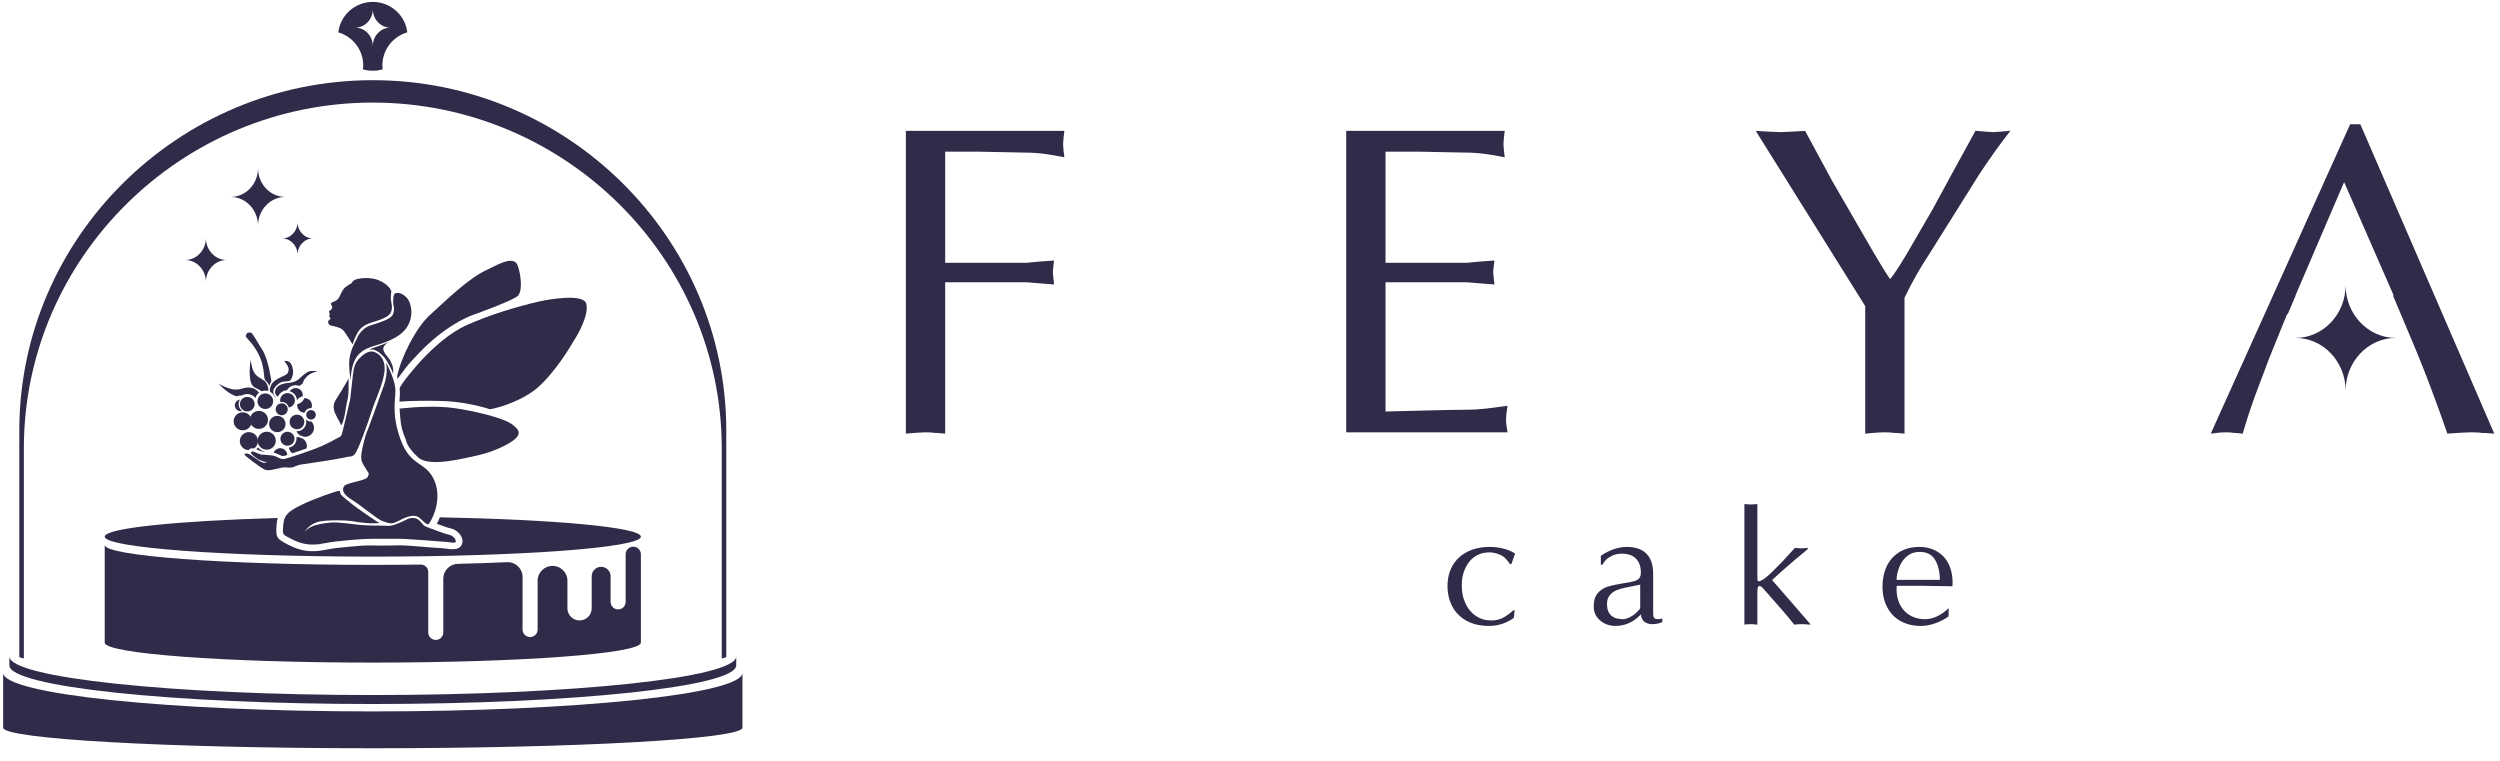<?xml version="1.0" encoding="UTF-8"?> <svg xmlns="http://www.w3.org/2000/svg" width="253" height="77" viewBox="0 0 253 77" fill="none"><g clip-path="url(#clip0_1812_644)"><path d="M153.328 56.015L152.95 57.088H152.816C152.603 56.789 152.456 56.611 152.376 56.546C152.215 56.353 151.974 56.199 151.655 56.08C151.335 55.961 151.031 55.901 150.75 55.901C149.869 55.901 149.175 56.226 148.667 56.876C148.424 57.207 148.237 57.564 148.115 57.949C147.992 58.336 147.932 58.761 147.932 59.227C147.932 59.577 147.962 59.899 148.019 60.197C148.079 60.492 148.175 60.782 148.309 61.069C148.552 61.603 148.902 62.025 149.356 62.331C149.809 62.637 150.332 62.792 150.917 62.792C151.346 62.792 151.728 62.705 152.07 62.535C152.412 62.361 152.784 62.096 153.183 61.736L153.278 61.784L153.199 62.529C152.442 63.074 151.603 63.344 150.684 63.344C149.804 63.344 149.049 63.171 148.418 62.824C147.789 62.478 147.308 61.998 146.98 61.386C146.652 60.771 146.488 60.081 146.488 59.314C146.488 58.502 146.666 57.794 147.024 57.196C147.382 56.6 147.882 56.142 148.527 55.825C149.17 55.509 149.905 55.349 150.733 55.349C151.742 55.349 152.606 55.571 153.328 56.015ZM167.301 58.076V61.844C167.301 61.936 167.301 62.02 167.301 62.104C167.301 62.185 167.306 62.264 167.32 62.34C167.333 62.418 167.372 62.491 167.437 62.559C167.5 62.627 167.604 62.662 167.743 62.662C167.855 62.662 168.017 62.64 168.224 62.597V62.952C168.039 63.03 167.866 63.087 167.708 63.12C167.55 63.149 167.385 63.166 167.216 63.166C167.06 63.166 166.918 63.144 166.781 63.104C166.647 63.06 166.527 63.001 166.42 62.927C166.223 62.781 166.101 62.529 166.054 62.174L165.909 62.324C165.217 63.003 164.406 63.344 163.476 63.344C162.88 63.344 162.366 63.16 161.932 62.792C161.497 62.426 161.281 61.95 161.281 61.362C161.281 60.79 161.415 60.349 161.686 60.032C161.957 59.718 162.285 59.501 162.67 59.379C163.058 59.257 163.608 59.138 164.316 59.022C164.835 58.943 165.201 58.87 165.417 58.805C165.633 58.737 165.794 58.64 165.898 58.51C166.002 58.38 166.054 58.19 166.054 57.935C166.054 57.331 165.887 56.863 165.554 56.53C165.22 56.196 164.747 56.031 164.141 56.031C163.788 56.031 163.471 56.094 163.186 56.221C162.905 56.348 162.681 56.497 162.519 56.665C162.356 56.836 162.243 56.998 162.186 57.15H162.003V56.245C162.888 55.647 163.769 55.349 164.644 55.349C165.507 55.349 166.166 55.576 166.62 56.034C167.074 56.492 167.301 57.174 167.301 58.076ZM165.989 61.535V59.165L165.412 59.284L164.411 59.485C164.108 59.547 163.823 59.636 163.558 59.747C163.296 59.861 163.075 60.032 162.894 60.259C162.716 60.487 162.626 60.777 162.626 61.132C162.626 61.638 162.766 62.02 163.047 62.277C163.326 62.535 163.722 62.662 164.236 62.662C164.428 62.662 164.655 62.6 164.917 62.472C165.176 62.345 165.387 62.201 165.549 62.044L165.723 61.876L165.901 61.687C165.948 61.625 165.978 61.573 165.989 61.535ZM177.846 51.009V58.29C177.846 58.526 177.851 58.667 177.862 58.718C177.873 58.77 177.895 58.805 177.928 58.827C178.231 58.827 178.707 58.507 179.352 57.865L180.369 56.841L181.651 55.443L182.028 55.476L182.307 55.492L182.556 55.476L182.949 55.443V55.563L182.493 55.953L181.605 56.689C181.145 57.077 180.694 57.467 180.251 57.865L179.338 58.699L180.052 59.52L181.112 60.741L182.214 62.012L183.187 63.133L183.19 63.215L182.854 63.19C182.758 63.19 182.687 63.185 182.646 63.174L182.389 63.166H182.143L181.919 63.182L181.574 63.215C181.32 62.873 180.918 62.388 180.369 61.755L178.436 59.553C178.28 59.382 178.152 59.298 178.056 59.298C177.917 59.298 177.846 59.498 177.846 59.899V63.215L177.575 63.19C177.493 63.19 177.436 63.185 177.397 63.174L177.19 63.166H176.99L176.812 63.182L176.533 63.215V51.009L176.911 51.039L177.19 51.055L177.455 51.042L177.846 51.009ZM197.21 61.541L197.193 62.388C196.772 62.684 196.31 62.917 195.807 63.093C195.564 63.176 195.326 63.239 195.096 63.282C194.867 63.323 194.626 63.344 194.375 63.344C193.628 63.344 192.958 63.185 192.368 62.868C191.778 62.551 191.321 62.088 190.996 61.476C190.671 60.866 190.507 60.157 190.507 59.347C190.507 58.586 190.652 57.903 190.938 57.299C191.228 56.697 191.655 56.221 192.223 55.871C192.792 55.522 193.473 55.349 194.262 55.349C194.716 55.349 195.14 55.422 195.536 55.571C195.93 55.72 196.283 55.939 196.594 56.232C196.903 56.527 197.149 56.906 197.33 57.372C197.51 57.838 197.603 58.371 197.603 58.973L197.595 59.162L197.587 59.33C197.217 59.33 196.665 59.322 195.93 59.306C195.192 59.29 194.637 59.282 194.262 59.282H191.95L191.933 59.623C191.933 60.045 191.994 60.438 192.117 60.801C192.24 61.164 192.423 61.484 192.666 61.763C192.909 62.039 193.216 62.258 193.582 62.421C193.951 62.581 194.353 62.662 194.785 62.662C195.621 62.662 196.43 62.288 197.21 61.541ZM191.933 58.68H196.313C196.313 58.274 196.272 57.9 196.187 57.559C196.105 57.218 195.982 56.914 195.823 56.644C195.512 56.115 194.989 55.852 194.254 55.852C193.779 55.852 193.371 55.985 193.035 56.248C192.696 56.513 192.434 56.863 192.248 57.301C192.144 57.551 192.068 57.784 192.013 58.003C191.961 58.223 191.933 58.447 191.933 58.68Z" fill="#2F2C4A"></path><path fill-rule="evenodd" clip-rule="evenodd" d="M237.376 39.535C237.376 36.599 239.655 34.198 242.441 34.198C239.655 34.198 237.376 31.797 237.376 28.861C237.376 31.797 235.096 34.198 232.31 34.198C235.096 34.198 237.376 36.599 237.376 39.535Z" fill="#2F2C4A"></path><path d="M91.672 43.884V13.246H107.712L107.622 14.052L107.584 14.59L107.622 15.135L107.712 15.919C106.906 15.762 106.295 15.65 105.882 15.598C105.166 15.493 104.42 15.441 103.651 15.441L99.131 15.351H95.651V26.594H102.665H103.877L105.218 26.468L106.672 26.363L106.59 27.042L106.545 27.542L106.59 28.005L106.672 28.789L105.218 28.677L103.877 28.565H102.665H95.651V43.884L94.829 43.817C94.58 43.817 94.407 43.801 94.302 43.772L93.661 43.749L92.757 43.795L91.672 43.884ZM140.215 15.351V26.594H147.23H148.442L149.783 26.468L151.237 26.363L151.155 27.042L151.109 27.542L151.155 28.005L151.237 28.789L149.783 28.677L148.442 28.565H147.23H140.215V41.644C140.509 41.644 141.722 41.614 143.861 41.555C146.001 41.495 147.515 41.465 148.397 41.465C149.014 41.465 149.617 41.436 150.205 41.368C150.792 41.308 151.576 41.204 152.564 41.062L152.496 41.539L152.435 42.003L152.413 42.413C152.413 42.697 152.428 42.913 152.458 43.07L152.564 43.749H136.237V13.246H152.277L152.187 14.052L152.149 14.59L152.187 15.135L152.277 15.919C151.471 15.762 150.86 15.65 150.447 15.598C149.73 15.493 148.984 15.441 148.216 15.441L143.696 15.351H140.215ZM192.736 30.126V43.884L191.914 43.817C191.665 43.817 191.493 43.801 191.387 43.772L190.747 43.749L190.061 43.772L189.488 43.817L188.758 43.884V30.976L177.682 13.246L179.137 13.328L180.214 13.372L181.186 13.328L182.677 13.246L185.389 18.262L188.735 24.048C190.001 26.25 190.852 27.646 191.274 28.244C191.597 27.878 192.148 27.057 192.908 25.788L195.546 21.242L198.017 16.702L199.923 13.231L200.918 13.321L201.671 13.372L202.387 13.328L203.449 13.239C202.319 14.695 201.249 16.195 200.247 17.726L195.275 25.661C194.347 27.049 193.504 28.536 192.736 30.126ZM238.866 12.575L252.42 43.884L251.472 43.817H251.207C251.133 43.817 251.012 43.801 250.831 43.772L250.085 43.749L248.955 43.795L247.674 43.884C246.898 41.637 246.122 39.539 245.361 37.583C245.102 36.924 244.84 36.269 244.572 35.617L244.555 35.576L244.517 35.485C244.256 34.849 243.991 34.217 243.718 33.586L243.679 33.496L242.169 29.909H242.242L237.224 18.428L234.285 25.276H234.284L234.281 25.284L234.272 25.305L234.257 25.34L234.236 25.388L234.211 25.448L234.18 25.522L234.144 25.607L234.103 25.703L232.297 29.909H232.318L231.52 31.79H231.453L229.948 35.502L229.933 35.54L229.923 35.564L229.667 36.194L228.214 40.046C227.716 41.436 227.302 42.712 226.963 43.884L226.277 43.817C226.059 43.817 225.907 43.801 225.817 43.772L225.29 43.749L224.74 43.772L224.303 43.817L223.73 43.884L237.835 12.575H238.866Z" fill="#2F2C4A"></path><path fill-rule="evenodd" clip-rule="evenodd" d="M38.401 52.924C38.266 52.896 35.866 51.236 35.673 51.055C35.481 50.874 34.566 50.206 34.469 49.986C34.373 49.766 34.469 49.728 34.344 49.67C34.218 49.614 31.539 50.559 30.45 51.122C29.361 51.686 28.754 52.001 28.667 53.099C28.581 54.197 28.571 54.063 29.486 54.541C30.402 55.019 31.337 55.286 32.773 54.99C34.209 54.694 36.995 54.531 37.293 54.531C37.591 54.531 39.861 54.531 40.075 54.523C40.922 54.489 44.246 54.784 44.672 54.804C45.58 54.845 46.024 55.018 46.111 54.846C46.198 54.675 45.919 54.217 45.485 54.13C45.051 54.044 43.384 53.414 43.056 53.28C42.729 53.147 42.516 52.497 41.938 52.43C41.36 52.364 41.1 52.631 40.551 52.86C40.001 53.09 39.606 53.252 39.172 53.213C38.738 53.176 37.437 53.22 36.431 53.12C35.425 53.02 34.21 52.822 33.507 52.88C32.802 52.938 31.931 53.079 31.453 53.336C30.975 53.593 30.808 53.826 30.808 53.826C30.808 53.826 31.361 52.921 32.45 52.755C33.54 52.589 35.166 52.664 35.551 52.73C36.438 52.883 37.506 53.032 38.401 52.924Z" fill="#2F2C4A"></path><path fill-rule="evenodd" clip-rule="evenodd" d="M35.68 34.852C35.68 34.852 35.077 33.846 34.764 33.453C34.45 33.059 33.493 33.001 33.346 32.883C33.199 32.766 33.183 32.526 33.238 32.453C33.293 32.38 33.468 32.257 33.468 32.257C33.468 32.257 33.339 32.13 33.325 31.975C33.312 31.82 33.394 31.802 33.394 31.802C33.394 31.802 33.312 31.665 33.293 31.556C33.275 31.447 33.38 31.465 33.537 31.306C33.693 31.146 33.592 30.973 33.592 30.973C33.592 30.973 33.399 30.741 33.555 30.636C33.712 30.532 34.125 30.477 34.337 30.053C34.548 29.63 34.594 29.498 34.778 29.243C34.962 28.988 35.605 28.637 35.605 28.637C35.605 28.637 35.665 28.341 36.203 28.227C36.74 28.113 37.765 28.019 38.646 28.513C39.528 29.007 39.601 29.483 39.601 29.483C39.601 29.483 39.546 29.935 39.546 30.199C39.546 30.463 39.87 31.296 39.438 31.79C39.005 32.285 37.973 32.499 37.391 32.714C36.809 32.928 36.451 33.209 36.161 33.718C35.872 34.227 35.68 34.852 35.68 34.852Z" fill="#2F2C4A"></path><path fill-rule="evenodd" clip-rule="evenodd" d="M35.435 40.431C35.435 40.431 35.631 38.626 35.712 37.97C35.794 37.313 35.835 36.73 36.555 36.082C37.275 35.433 37.724 35.531 38.011 35.676C38.297 35.822 38.985 36.222 38.922 37.442C38.86 38.662 38.002 40.388 37.654 41.497C37.305 42.607 36.248 45.59 35.912 45.947C35.576 46.304 35.514 46.132 34.967 46.28C34.419 46.428 31.025 46.937 30.528 47.001C30.03 47.065 29.822 47.266 29.495 47.315C29.168 47.364 28.955 47.226 28.366 47.355C27.777 47.485 27.123 47.712 26.714 47.493C26.305 47.275 24.817 46.156 24.759 46.034C24.702 45.913 24.956 45.84 25.185 45.945C25.414 46.051 26.174 46.618 26.297 46.675C26.42 46.731 26.678 46.871 26.785 46.84C26.891 46.809 27.056 46.743 27.056 46.717C27.056 46.69 26.954 46.739 26.878 46.748C26.802 46.756 26.229 46.549 26.148 46.507C26.067 46.465 25.479 46.001 25.437 45.944C25.394 45.886 25.367 45.691 25.537 45.687C25.707 45.683 26.21 45.97 26.45 46.005C26.689 46.039 27.474 46.051 27.752 46.135C28.031 46.219 28.382 46.491 28.715 46.457C29.047 46.422 31.851 45.462 32.479 45.178C33.108 44.895 33.967 44.444 34.207 44.302C34.447 44.16 34.494 44.246 34.611 43.871C34.729 43.496 35.435 40.431 35.435 40.431Z" fill="#2F2C4A"></path><path fill-rule="evenodd" clip-rule="evenodd" d="M40.222 38.351C40.466 38.01 40.723 37.668 40.97 37.343C41.386 36.795 41.907 36.252 42.383 35.749C43.206 34.88 44.201 34.001 45.183 33.323C45.958 32.787 46.972 32.192 47.869 31.87C48.584 31.61 52.1 30.336 52.447 29.899C52.937 29.283 52.658 27.517 52.366 26.814C51.93 25.768 50.052 26.964 49.355 27.269C47.449 28.102 45.057 30.475 43.498 31.887C42.09 33.161 40.564 36.206 40.205 38.033C40.191 38.103 40.201 38.222 40.222 38.351Z" fill="#2F2C4A"></path><path fill-rule="evenodd" clip-rule="evenodd" d="M29.086 38.764C30.041 38.68 30.188 38.388 30.539 38.096C30.891 37.803 31.08 37.594 31.48 37.546C31.881 37.497 32.141 37.608 32.141 37.608C32.141 37.608 31.417 37.636 30.926 38.249C30.434 38.861 30.947 38.623 30.301 39.055C30.184 39.008 30.056 38.983 29.922 38.983C29.542 38.983 29.212 39.189 29.038 39.494C28.622 39.517 28.272 39.783 28.13 40.151C27.597 39.867 27.72 38.883 29.086 38.764ZM27.414 39.028C27.414 39.028 27.505 38.611 28.285 38.242C29.064 37.873 29.128 37.873 29.205 37.469C29.282 37.066 28.763 36.565 28.763 36.565C28.763 36.565 29.275 36.349 29.535 36.989C29.795 37.629 29.605 38.186 29.416 38.444C29.226 38.701 28.666 38.498 28.278 38.778C27.408 39.405 27.596 39.812 27.941 40.302C27.941 40.302 27.886 40.255 27.81 40.184C27.723 39.961 27.559 39.776 27.351 39.66C27.338 39.636 27.328 39.613 27.323 39.592C27.26 39.355 27.414 39.028 27.414 39.028ZM27.161 39.418C27.161 39.327 27.077 38.785 26.754 38.534C26.431 38.283 25.918 38.13 25.665 37.594C25.413 37.059 25.384 36.384 25.384 36.384C25.384 36.384 25.223 37.128 25.279 38.026C25.335 38.924 25.63 39.132 25.792 39.223C25.932 39.302 26.283 39.449 26.476 39.596C26.59 39.553 26.715 39.529 26.845 39.529C26.943 39.529 27.037 39.542 27.127 39.568L27.161 39.418ZM26.219 39.738C26.042 39.53 25.752 39.274 25.37 39.23C24.71 39.153 24.521 39.418 23.832 39.425C23.144 39.432 22.133 38.833 22.133 38.833C22.133 38.833 22.779 39.578 23.544 39.954C23.679 40.02 23.812 40.071 23.942 40.111C24.069 40.053 24.211 40.021 24.361 40.021C24.401 40.021 24.442 40.023 24.481 40.028C24.639 39.931 24.825 39.875 25.025 39.875C25.36 39.875 25.659 40.033 25.848 40.279C25.909 40.06 26.041 39.871 26.219 39.738ZM27.232 39.056L27.463 38.569C27.463 38.569 27.161 36.363 26.564 35.43C25.967 34.498 25.604 33.758 25.409 33.679C25.213 33.6 24.981 33.661 24.939 33.83C24.896 34 24.7 33.927 25.238 34.496C25.775 35.065 26.337 36.003 26.545 36.85C26.752 37.697 26.71 38.187 26.777 38.333C26.844 38.478 26.875 38.55 27.027 38.671C27.18 38.792 27.232 39.056 27.232 39.056Z" fill="#2F2C4A"></path><path fill-rule="evenodd" clip-rule="evenodd" d="M38.721 7.018C38.706 6.886 38.697 6.752 38.697 6.615C38.697 5.034 39.761 3.699 41.218 3.274C41.016 1.54 39.531 0.194 37.727 0.194C35.923 0.194 34.437 1.54 34.236 3.274C35.693 3.699 36.757 5.034 36.757 6.615C36.757 6.752 36.748 6.886 36.733 7.018C37.048 7.11 37.382 7.159 37.727 7.159C38.072 7.159 38.406 7.11 38.721 7.018ZM39.502 2.796C38.526 2.796 37.727 3.638 37.727 4.666C37.727 3.638 36.929 2.796 35.953 2.796C36.929 2.796 37.727 1.955 37.727 0.927C37.727 1.955 38.526 2.796 39.502 2.796Z" fill="#2F2C4A"></path><path fill-rule="evenodd" clip-rule="evenodd" d="M43.339 64.007V58.506V57.879C43.339 57.474 43.009 57.142 42.602 57.133C41.021 57.154 39.391 57.165 37.727 57.165C22.744 57.165 10.598 56.261 10.598 55.145V65.034C10.598 66.15 22.744 67.055 37.727 67.055C52.711 67.055 64.856 66.15 64.856 65.034V56.087C64.856 55.667 64.51 55.324 64.087 55.324C63.662 55.324 63.316 55.667 63.316 56.087V60.916C63.316 61.33 62.973 61.67 62.554 61.67C62.135 61.67 61.793 61.331 61.793 60.916V58.308C61.793 57.787 61.363 57.361 60.837 57.361C60.31 57.361 59.88 57.787 59.88 58.308V61.572C59.88 62.241 59.328 62.788 58.651 62.788C57.976 62.788 57.424 62.241 57.424 61.572V58.763C57.424 57.94 56.746 57.268 55.916 57.268C55.085 57.268 54.407 57.94 54.407 58.763V63.715C54.407 64.13 54.064 64.469 53.645 64.469C53.226 64.469 52.884 64.13 52.884 63.715V58.384C52.884 57.571 52.22 56.905 51.403 56.89C49.786 56.96 48.062 57.019 46.255 57.064C45.494 57.121 44.887 57.744 44.862 58.506V64.007C44.862 64.421 44.52 64.761 44.1 64.761C43.681 64.761 43.339 64.421 43.339 64.007Z" fill="#2F2C4A"></path><path fill-rule="evenodd" clip-rule="evenodd" d="M20.837 28.53C20.837 27.311 21.784 26.313 22.941 26.313C21.784 26.313 20.837 25.315 20.837 24.096C20.837 25.315 19.89 26.313 18.732 26.313C19.89 26.313 20.837 27.311 20.837 28.53Z" fill="#2F2C4A"></path><path fill-rule="evenodd" clip-rule="evenodd" d="M30.112 25.779C30.112 24.872 30.817 24.13 31.677 24.13C30.817 24.13 30.112 23.388 30.112 22.481C30.112 23.388 29.408 24.13 28.547 24.13C29.408 24.13 30.112 24.872 30.112 25.779Z" fill="#2F2C4A"></path><path fill-rule="evenodd" clip-rule="evenodd" d="M39.803 30.828C39.803 30.828 39.703 29.814 40.011 29.674C40.319 29.534 41.176 29.789 41.484 30.696C41.792 31.603 41.742 33.153 40.078 34.117C38.414 35.082 37.299 34.884 36.367 35.799C35.435 36.714 35.502 38.478 35.502 38.478C35.502 38.478 35.244 37.225 35.369 36.277C35.493 35.329 36.101 34.307 36.101 34.307C36.101 34.307 36.425 33.276 37.523 32.922C38.622 32.567 39.592 32.283 39.781 31.778C39.969 31.273 39.803 30.828 39.803 30.828Z" fill="#2F2C4A"></path><path fill-rule="evenodd" clip-rule="evenodd" d="M35.276 38.305C35.276 38.305 34.636 39.454 34.23 40.065C33.823 40.675 33.709 40.924 33.793 41.44C33.877 41.955 34.403 42.69 34.493 42.963C34.582 43.236 34.858 42.216 34.905 41.896C34.953 41.576 35.091 40.717 35.204 40.272C35.318 39.828 35.276 38.305 35.276 38.305Z" fill="#2F2C4A"></path><path fill-rule="evenodd" clip-rule="evenodd" d="M39.068 36.683C39.068 36.683 39.319 37.649 38.854 38.996C38.389 40.342 37.244 43.426 37.244 43.426C37.244 43.426 37.003 43.922 36.788 44.852C36.573 45.783 36.502 46.19 36.583 46.571C36.663 46.952 37.038 47.422 37.173 47.679C37.307 47.935 37.396 47.829 37.226 48.246C37.056 48.662 35.098 48.826 34.829 49.195C34.561 49.564 34.725 50.052 35.634 50.599C36.544 51.145 38.183 52.567 38.713 52.735C39.243 52.902 39.446 53.033 39.897 52.91C40.34 52.79 41.751 51.728 42.507 52.45C42.833 52.762 43.167 53.078 43.324 53.066C43.482 53.055 44.835 50.821 44.001 48.732C43.167 46.643 41.566 47.325 40.539 44.487C39.513 41.649 40.122 40.275 39.998 39.225C39.874 38.175 39.068 36.683 39.068 36.683Z" fill="#2F2C4A"></path><path fill-rule="evenodd" clip-rule="evenodd" d="M39.354 34.605C39.354 34.605 38.812 34.881 38.786 35.287C38.76 35.693 39.369 36.209 39.511 36.526C39.653 36.844 39.784 37.068 39.79 37.448C39.795 37.828 39.79 37.823 39.79 37.823C39.79 37.823 39.495 37.089 39.217 36.641C38.939 36.193 38.907 36.167 38.597 35.87C38.287 35.573 37.956 35.381 37.73 35.37C37.504 35.36 37.352 35.36 37.352 35.36C37.352 35.36 38.355 34.99 38.66 34.891C38.965 34.792 39.354 34.605 39.354 34.605Z" fill="#2F2C4A"></path><path fill-rule="evenodd" clip-rule="evenodd" d="M31.475 41.501C31.207 41.501 30.99 41.716 30.99 41.982C30.99 42.247 31.207 42.462 31.475 42.462C31.743 42.462 31.96 42.247 31.96 41.982C31.96 41.716 31.743 41.501 31.475 41.501Z" fill="#2F2C4A"></path><path fill-rule="evenodd" clip-rule="evenodd" d="M24.563 41.727C24.055 41.727 23.644 42.134 23.644 42.638C23.644 43.141 24.055 43.548 24.563 43.548C25.071 43.548 25.482 43.141 25.482 42.638C25.482 42.134 25.071 41.727 24.563 41.727Z" fill="#2F2C4A"></path><path fill-rule="evenodd" clip-rule="evenodd" d="M25.188 43.73C24.68 43.73 24.269 44.138 24.269 44.641C24.269 45.136 24.667 45.538 25.163 45.551C25.24 45.442 25.365 45.366 25.529 45.362C25.587 45.361 25.649 45.371 25.713 45.388C25.951 45.224 26.107 44.95 26.107 44.641C26.107 44.138 25.696 43.73 25.188 43.73Z" fill="#2F2C4A"></path><path fill-rule="evenodd" clip-rule="evenodd" d="M28.357 45.38C28.07 45.38 27.822 45.549 27.709 45.791C27.758 45.8 27.805 45.811 27.848 45.825C28.022 45.877 28.184 45.97 28.349 46.045C28.439 46.086 28.579 46.144 28.68 46.134C28.737 46.127 28.815 46.103 28.872 46.087C28.937 46.069 29.002 46.05 29.067 46.031C29.038 45.667 28.731 45.38 28.357 45.38Z" fill="#2F2C4A"></path><path fill-rule="evenodd" clip-rule="evenodd" d="M29.092 43.696C28.698 43.696 28.379 44.012 28.379 44.402C28.379 44.792 28.698 45.108 29.092 45.108C29.485 45.108 29.804 44.792 29.804 44.402C29.804 44.012 29.485 43.696 29.092 43.696Z" fill="#2F2C4A"></path><path fill-rule="evenodd" clip-rule="evenodd" d="M28.063 42.084C27.603 42.084 27.23 42.454 27.23 42.91C27.23 43.366 27.603 43.735 28.063 43.735C28.523 43.735 28.896 43.366 28.896 42.91C28.896 42.454 28.523 42.084 28.063 42.084Z" fill="#2F2C4A"></path><path fill-rule="evenodd" clip-rule="evenodd" d="M25.025 40.162C24.613 40.162 24.28 40.492 24.28 40.9C24.28 41.307 24.613 41.638 25.025 41.638C25.436 41.638 25.769 41.307 25.769 40.9C25.769 40.492 25.436 40.162 25.025 40.162Z" fill="#2F2C4A"></path><path fill-rule="evenodd" clip-rule="evenodd" d="M30.052 41.965C29.641 41.965 29.308 42.296 29.308 42.703C29.308 43.111 29.641 43.441 30.052 43.441C30.464 43.441 30.797 43.111 30.797 42.703C30.797 42.296 30.464 41.965 30.052 41.965Z" fill="#2F2C4A"></path><path fill-rule="evenodd" clip-rule="evenodd" d="M28.508 40.814C28.171 40.814 27.898 41.085 27.898 41.419C27.898 41.753 28.171 42.024 28.508 42.024C28.846 42.024 29.119 41.753 29.119 41.419C29.119 41.085 28.846 40.814 28.508 40.814Z" fill="#2F2C4A"></path><path fill-rule="evenodd" clip-rule="evenodd" d="M26.852 39.816C26.413 39.816 26.058 40.169 26.058 40.603C26.058 41.038 26.413 41.39 26.852 41.39C27.29 41.39 27.645 41.038 27.645 40.603C27.645 40.169 27.29 39.816 26.852 39.816Z" fill="#2F2C4A"></path><path fill-rule="evenodd" clip-rule="evenodd" d="M26.201 41.583C25.694 41.583 25.282 41.99 25.282 42.494C25.282 42.996 25.694 43.404 26.201 43.404C26.709 43.404 27.121 42.996 27.121 42.494C27.121 41.99 26.709 41.583 26.201 41.583Z" fill="#2F2C4A"></path><path fill-rule="evenodd" clip-rule="evenodd" d="M26.992 43.687C26.484 43.687 26.072 44.094 26.072 44.597C26.072 45.1 26.484 45.508 26.992 45.508C27.499 45.508 27.911 45.1 27.911 44.597C27.911 44.094 27.499 43.687 26.992 43.687Z" fill="#2F2C4A"></path><path fill-rule="evenodd" clip-rule="evenodd" d="M29.229 45.298C29.669 45.232 30.007 44.856 30.007 44.402C30.007 44.348 30.002 44.295 29.993 44.244C30.039 44.237 30.087 44.233 30.135 44.233C30.184 44.233 30.231 44.237 30.277 44.244C30.389 44.311 30.512 44.36 30.645 44.385C30.892 44.549 31.055 44.827 31.055 45.144C31.055 45.226 31.044 45.305 31.023 45.381C30.814 45.455 30.604 45.527 30.394 45.599C30.124 45.691 29.852 45.782 29.58 45.87C29.398 45.733 29.269 45.53 29.229 45.298Z" fill="#2F2C4A"></path><path fill-rule="evenodd" clip-rule="evenodd" d="M30.719 44.196C30.608 44.128 30.484 44.079 30.352 44.054C30.2 43.953 30.08 43.81 30.01 43.64C30.024 43.641 30.038 43.641 30.053 43.641C30.575 43.641 30.999 43.221 30.999 42.703C30.999 42.609 30.985 42.517 30.959 42.431C31.085 42.573 31.269 42.663 31.475 42.663C31.491 42.663 31.506 42.662 31.521 42.661C31.682 42.825 31.781 43.049 31.781 43.295C31.781 43.798 31.369 44.206 30.861 44.206C30.813 44.206 30.766 44.203 30.719 44.196Z" fill="#2F2C4A"></path><path fill-rule="evenodd" clip-rule="evenodd" d="M31.475 41.301C31.172 41.301 30.914 41.495 30.823 41.765C30.412 41.765 30.08 41.434 30.08 41.027C30.08 40.98 30.084 40.934 30.093 40.889C30.421 40.828 30.688 40.596 30.796 40.29C30.805 40.29 30.815 40.29 30.824 40.29C31.235 40.29 31.569 40.62 31.569 41.027C31.569 41.124 31.55 41.217 31.516 41.302C31.502 41.301 31.488 41.301 31.475 41.301Z" fill="#2F2C4A"></path><path fill-rule="evenodd" clip-rule="evenodd" d="M30.635 40.108C30.39 40.157 30.179 40.3 30.043 40.498C30.034 40.061 29.724 39.698 29.31 39.603C29.438 39.403 29.664 39.27 29.922 39.27C30.321 39.27 30.646 39.591 30.646 39.987C30.646 40.028 30.642 40.069 30.635 40.108Z" fill="#2F2C4A"></path><path fill-rule="evenodd" clip-rule="evenodd" d="M28.357 45.38C28.731 45.38 29.038 45.667 29.067 46.031C29.002 46.05 28.937 46.069 28.872 46.087C28.815 46.103 28.737 46.127 28.68 46.134C28.579 46.144 28.439 46.086 28.349 46.045C28.184 45.97 28.022 45.877 27.848 45.825C27.805 45.811 27.758 45.8 27.709 45.791C27.822 45.549 28.07 45.38 28.357 45.38Z" fill="#2F2C4A"></path><path fill-rule="evenodd" clip-rule="evenodd" d="M26.106 45.279C26.267 45.484 26.498 45.632 26.764 45.686C26.762 45.694 26.76 45.701 26.758 45.709C26.668 45.703 26.579 45.696 26.496 45.684C26.393 45.669 26.196 45.576 26.097 45.534C26.049 45.513 25.995 45.49 25.939 45.466C26.001 45.41 26.057 45.348 26.106 45.279Z" fill="#2F2C4A"></path><path fill-rule="evenodd" clip-rule="evenodd" d="M29.231 41.243C29.152 40.921 28.858 40.681 28.508 40.681C28.462 40.681 28.417 40.686 28.373 40.694C28.359 40.637 28.352 40.578 28.352 40.518C28.352 40.11 28.685 39.78 29.096 39.78C29.508 39.78 29.841 40.11 29.841 40.518C29.841 40.879 29.578 41.181 29.231 41.243Z" fill="#2F2C4A"></path><path fill-rule="evenodd" clip-rule="evenodd" d="M24.506 41.597C24.501 41.599 24.496 41.6 24.49 41.601C24.452 41.604 24.415 41.608 24.377 41.615C24.372 41.615 24.366 41.615 24.361 41.615C24.032 41.615 23.766 41.351 23.766 41.026C23.766 40.726 23.991 40.478 24.284 40.441C24.198 40.577 24.151 40.736 24.151 40.9C24.151 41.181 24.287 41.437 24.506 41.597Z" fill="#2F2C4A"></path><path fill-rule="evenodd" clip-rule="evenodd" d="M44.514 52.352C56.212 52.577 64.856 53.368 64.856 54.309C64.856 55.425 52.711 56.33 37.727 56.33C22.743 56.33 10.598 55.425 10.598 54.309C10.598 53.446 17.872 52.709 28.106 52.42C28.051 52.607 28.013 52.814 27.995 53.047C27.887 54.416 27.981 54.511 29.172 55.132C30.42 55.783 31.522 55.93 32.91 55.644C33.747 55.471 34.664 55.388 35.517 55.315C36.08 55.267 36.73 55.199 37.293 55.199C38.216 55.199 39.184 55.227 40.102 55.191C40.839 55.162 41.74 55.256 42.482 55.31C43.196 55.362 43.928 55.438 44.64 55.471C45.288 55.501 46.358 55.849 46.714 55.146C47.076 54.431 46.309 53.612 45.617 53.475C45.274 53.407 44.796 53.217 44.462 53.096C44.378 53.066 44.294 53.035 44.211 53.005C44.331 52.793 44.433 52.563 44.514 52.352Z" fill="#2F2C4A"></path><path fill-rule="evenodd" clip-rule="evenodd" d="M37.727 10.382C57.15 10.382 73.041 26.128 73.041 45.372V66.604L73.101 66.632C73.241 66.59 73.373 66.547 73.499 66.504V43.559C73.499 24.063 57.402 8.114 37.727 8.114C18.052 8.114 1.955 24.063 1.955 43.559V66.504C2.081 66.547 2.214 66.59 2.353 66.632L2.414 66.604V45.372C2.414 26.128 18.304 10.382 37.727 10.382Z" fill="#2F2C4A"></path><path fill-rule="evenodd" clip-rule="evenodd" d="M26.111 22.84C26.111 21.239 27.354 19.93 28.873 19.93C27.354 19.93 26.111 18.621 26.111 17.021C26.111 18.621 24.869 19.93 23.35 19.93C24.869 19.93 26.111 21.239 26.111 22.84Z" fill="#2F2C4A"></path><path fill-rule="evenodd" clip-rule="evenodd" d="M49.596 41.418C51.064 41.146 52.877 40.395 54.047 39.52C55.486 38.443 57.113 36.14 58.011 34.582C58.608 33.679 59.598 31.834 59.332 30.738C59.066 29.645 55.307 30.333 54.539 30.513C52.069 31.095 49.545 31.868 47.23 32.9C45.542 33.651 43.877 35.142 42.627 36.483C42.255 36.881 40.543 38.844 40.441 39.316C40.496 39.658 40.462 40.202 40.425 40.643C41.822 40.544 43.345 40.547 44.724 40.581C46.27 40.62 48.105 40.943 49.596 41.418Z" fill="#2F2C4A"></path><path fill-rule="evenodd" clip-rule="evenodd" d="M40.438 41.347C40.472 41.889 40.506 42.429 40.593 42.968C40.678 43.488 40.863 44.007 41.067 44.492C41.075 44.511 41.08 44.528 41.083 44.546C41.193 45.157 41.918 45.945 42.365 46.326C43.532 47.319 47.102 46.35 48.52 46.038C49.53 45.816 51.584 45.054 52.293 44.256C52.731 43.763 52.388 43.391 51.941 43.026C50.915 42.188 47.355 41.49 45.934 41.295C44.256 41.064 42.158 41.167 40.438 41.347Z" fill="#2F2C4A"></path><path fill-rule="evenodd" clip-rule="evenodd" d="M37.727 71.995C17.066 71.995 0.318 70.244 0.318 68.084V73.64C0.318 74.791 17.066 75.724 37.727 75.724C58.388 75.724 75.136 74.791 75.136 73.64V68.084C75.136 70.244 58.388 71.995 37.727 71.995Z" fill="#2F2C4A"></path><path fill-rule="evenodd" clip-rule="evenodd" d="M0.949 67.336C0.949 69.495 17.415 71.246 37.727 71.246C58.039 71.246 74.505 69.495 74.505 67.336V66.427C74.505 68.586 58.039 70.337 37.727 70.337C17.415 70.337 0.949 68.586 0.949 66.427V67.336Z" fill="#2F2C4A"></path></g><defs><clipPath id="clip0_1812_644"><rect width="252.679" height="76.076" fill="white"></rect></clipPath></defs></svg> 